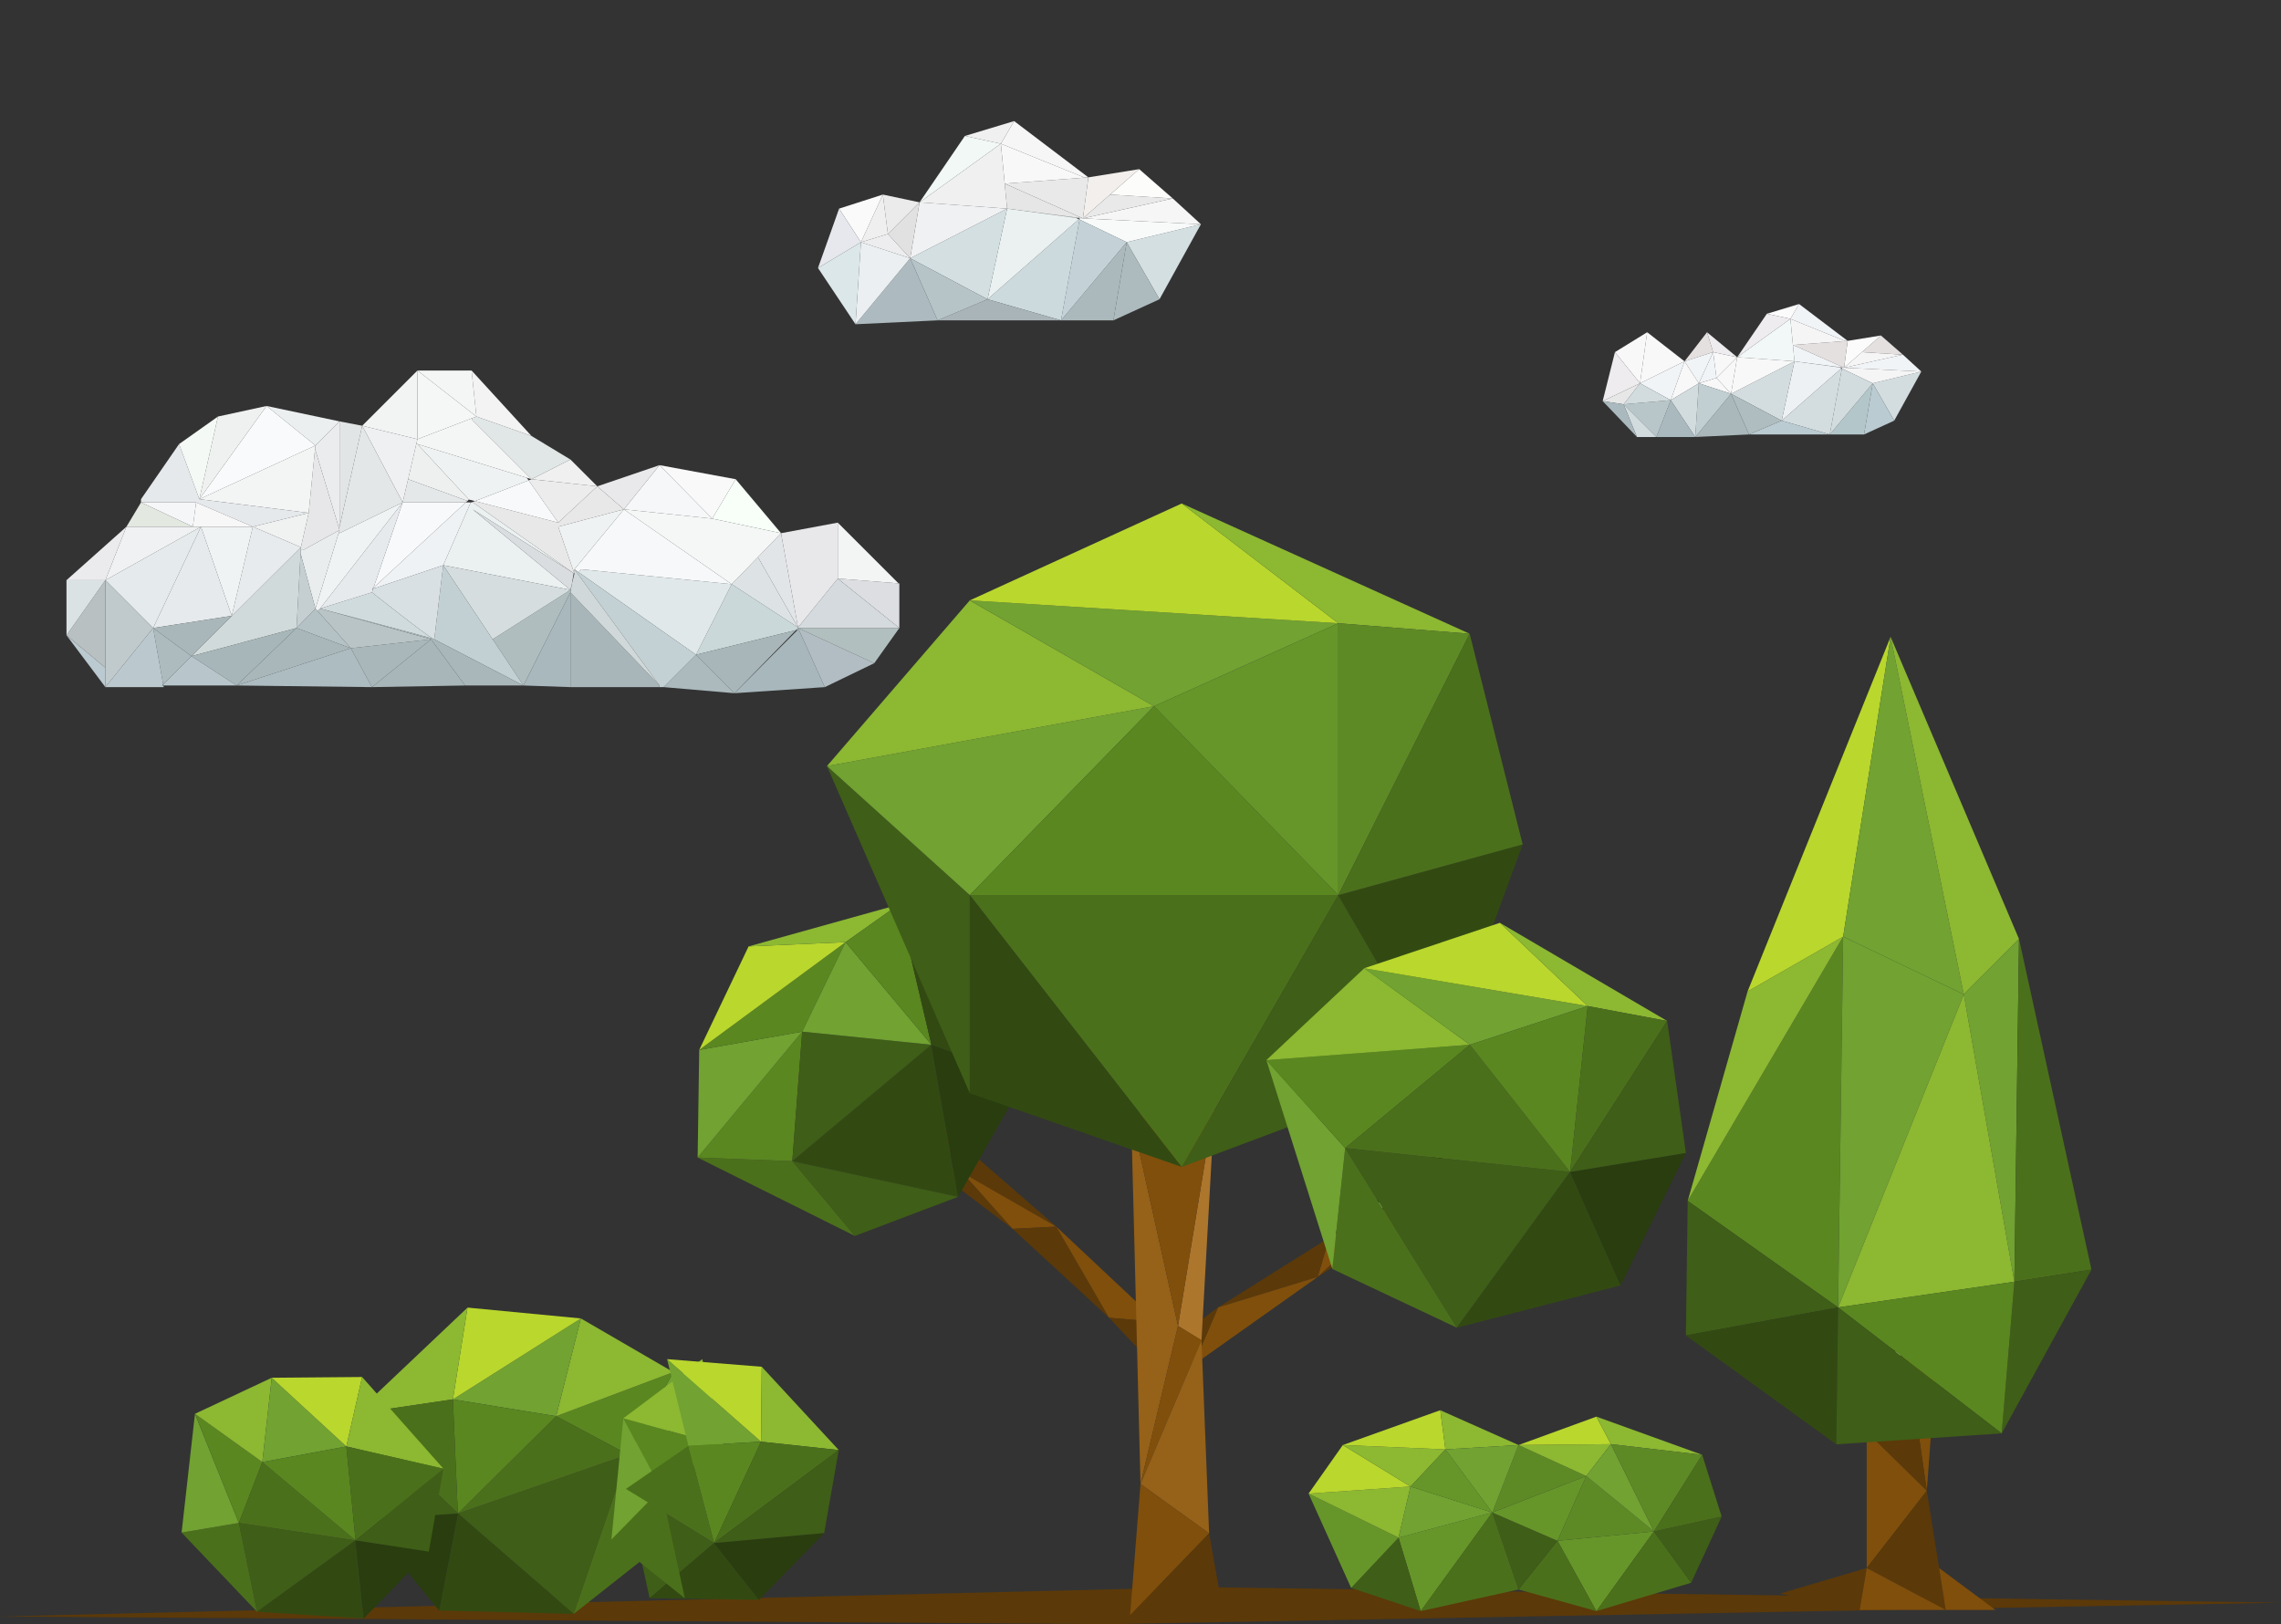 <?xml version="1.0" encoding="utf-8"?>
<!-- Generator: Adobe Illustrator 15.0.0, SVG Export Plug-In . SVG Version: 6.00 Build 0)  -->
<!DOCTYPE svg PUBLIC "-//W3C//DTD SVG 1.1//EN" "http://www.w3.org/Graphics/SVG/1.1/DTD/svg11.dtd">
<svg version="1.1" id="Layer_1" xmlns="http://www.w3.org/2000/svg" xmlns:xlink="http://www.w3.org/1999/xlink" x="0px" y="0px"
	 width="722.707px" height="514.616px" viewBox="0 0 722.707 514.616" enable-background="new 0 0 722.707 514.616"
	 xml:space="preserve">
<rect x="0" y="0" width="722.707" height="514.616" fill="#333333" stroke="none"/>
<g>
	<defs>
		<rect id="SVGID_1_" x="21.065" y="117.4" width="263.877" height="102.245"/>
	</defs>
	<clipPath id="SVGID_2_">
		<use xlink:href="#SVGID_1_"  overflow="visible"/>
	</clipPath>
	<g clip-path="url(#SVGID_2_)">
		<defs>
			<rect id="SVGID_3_" x="21.065" y="117.4" width="263.877" height="102.245"/>
		</defs>
		<clipPath id="SVGID_4_">
			<use xlink:href="#SVGID_3_"  overflow="visible"/>
		</clipPath>
		<polygon clip-path="url(#SVGID_4_)" fill="#DDDEE2" points="284.675,184.837 284.942,184.858 284.942,198.986 265.433,183.317 		
			"/>
		<polygon clip-path="url(#SVGID_4_)" fill="#B1C0BF" points="284.942,198.986 276.994,210.137 252.845,198.986 		"/>
		<polygon clip-path="url(#SVGID_4_)" fill="#D4DADD" points="284.942,198.986 252.845,198.986 252.845,198.802 265.433,183.318 		
			"/>
		<polygon clip-path="url(#SVGID_4_)" fill="#F3F5F4" points="284.675,184.837 265.433,183.317 265.433,165.597 		"/>
		<polygon clip-path="url(#SVGID_4_)" fill="#B2BDC3" points="276.994,210.137 261.326,217.715 252.845,198.986 		"/>
		<polygon clip-path="url(#SVGID_4_)" fill="#E8E8EA" points="265.433,165.596 265.433,183.318 252.845,198.801 247.465,168.943 		
			"/>
		<polygon clip-path="url(#SVGID_4_)" fill="#A8B7BC" points="252.845,198.986 261.326,217.715 232.701,219.645 252.845,199.479 
			252.208,199.643 		"/>
		<polygon clip-path="url(#SVGID_4_)" fill="#CAD8DA" points="252.845,198.801 252.845,198.985 252.208,199.643 220.522,207.446 
			231.817,185.104 		"/>
		<polygon clip-path="url(#SVGID_4_)" fill="#E2E5E8" points="247.465,168.943 252.845,198.801 240.134,176.521 		"/>
		<polygon clip-path="url(#SVGID_4_)" fill="#DDE3E5" points="240.134,176.521 252.845,198.801 231.817,185.104 		"/>
		<polygon clip-path="url(#SVGID_4_)" fill="#A8B6B9" points="252.209,199.643 232.7,219.645 220.522,207.446 		"/>
		<polygon clip-path="url(#SVGID_4_)" fill="#F7FFF8" points="233.09,151.837 247.465,168.943 225.657,164.323 		"/>
		<polygon clip-path="url(#SVGID_4_)" fill="#F5F7F6" points="247.465,168.943 240.134,176.521 231.817,185.104 197.667,161.386 
			225.657,164.323 		"/>
		<polygon clip-path="url(#SVGID_4_)" fill="#F9F9F9" points="233.09,151.837 225.657,164.323 208.961,147.381 		"/>
		<polygon clip-path="url(#SVGID_4_)" fill="#ACBABD" points="220.522,207.446 232.699,219.645 210.255,217.715 		"/>
		<polygon clip-path="url(#SVGID_4_)" fill="#E0E8EA" points="231.817,185.104 220.522,207.446 183.375,181.347 184.053,180.381 		
			"/>
		<polygon clip-path="url(#SVGID_4_)" fill="#F7F8FA" points="231.817,185.104 184.053,180.381 183.375,181.347 181.999,180.381 
			197.667,161.386 		"/>
		<polygon clip-path="url(#SVGID_4_)" fill="#F6F7F9" points="208.961,147.381 225.657,164.323 197.667,161.386 		"/>
		<polygon clip-path="url(#SVGID_4_)" fill="#C3D1D5" points="220.522,207.446 210.255,217.715 208.96,217.715 208.96,217.201 
			182,180.381 183.375,181.347 		"/>
		<polygon clip-path="url(#SVGID_4_)" fill="#A8B6B9" points="208.961,217.201 208.961,217.715 180.726,217.715 180.726,187.692 		
			"/>
		<polygon clip-path="url(#SVGID_4_)" fill="#E9E9EB" points="208.961,147.381 197.667,161.386 189.248,154.096 		"/>
		<polygon clip-path="url(#SVGID_4_)" fill="#D0D8DA" points="182,180.381 208.962,217.2 180.726,187.691 181.177,185.063 
			182,181.778 181.835,181.305 		"/>
		<polygon clip-path="url(#SVGID_4_)" fill="#EFF2F3" points="197.667,161.386 182,180.381 181.835,181.305 176.865,166.89 		"/>
		<polygon clip-path="url(#SVGID_4_)" fill="#E8E8E8" points="197.667,161.386 176.865,166.89 181.835,181.305 181.773,181.634 
			149.698,159.086 150.478,158.778 176.865,165.596 189.248,154.097 		"/>
		<polygon clip-path="url(#SVGID_4_)" fill="#ECECEC" points="189.248,154.096 176.865,165.596 167.48,152.207 168.404,151.838 		
			"/>
		<polygon clip-path="url(#SVGID_4_)" fill="#F0F0F0" points="189.248,154.096 168.404,151.838 180.726,145.595 		"/>
		<polygon clip-path="url(#SVGID_4_)" fill="#EBF0F0" points="149.697,159.086 181.773,181.634 149.738,161.387 180.726,186.911 
			140.435,179.087 149.143,159.189 149.409,159.189 		"/>
		<polygon clip-path="url(#SVGID_4_)" fill="#D9DDE0" points="181.773,181.634 181.177,185.063 180.726,186.911 149.738,161.386 		
			"/>
		<polygon clip-path="url(#SVGID_4_)" fill="#AFBDBF" points="180.726,186.911 181.177,185.063 180.726,187.691 165.838,217.201 
			156.083,202.56 		"/>
		<polygon clip-path="url(#SVGID_4_)" fill="#A9B8BD" points="180.726,187.691 180.726,217.715 165.838,217.201 		"/>
		<polygon clip-path="url(#SVGID_4_)" fill="#E1E7E6" points="168.404,151.837 149.738,133.192 149.492,132.535 150.95,131.98 
			168.404,138.141 180.726,145.595 		"/>
		<polygon clip-path="url(#SVGID_4_)" fill="#D5DDDF" points="180.726,186.911 156.083,202.56 140.436,179.088 		"/>
		<polygon clip-path="url(#SVGID_4_)" fill="#F8F9FB" points="167.481,152.207 176.865,165.596 150.478,158.778 		"/>
		<polygon clip-path="url(#SVGID_4_)" fill="#F3F3F3" points="149.409,117.4 168.404,138.141 150.949,131.98 		"/>
		<polygon clip-path="url(#SVGID_4_)" fill="#F4F6F5" points="168.404,151.837 166.905,151.386 132.263,140.707 131.913,140.625 
			132.263,139.168 149.492,132.535 149.738,133.192 		"/>
		<polygon clip-path="url(#SVGID_4_)" fill="#EFF2F3" points="166.905,151.386 167.48,152.207 150.478,158.778 148.588,158.285 
			148.567,158.285 132.263,140.707 		"/>
		<polygon clip-path="url(#SVGID_4_)" fill="#C2D0D4" points="156.083,202.56 165.838,217.201 137.603,202.56 137.603,202.539 
			140.436,179.087 		"/>
		<path clip-path="url(#SVGID_4_)" fill="#A9B7BA" d="M165.838,217.201h-18.482l-10.781-14.642l-34.541-9.568
			c4.518,1.189,31.973,8.378,35.26,9.444c0.143,0.083,0.247,0.124,0.307,0.124L165.838,217.201z"/>
		<polygon clip-path="url(#SVGID_4_)" fill="#F4F6F5" points="149.409,117.4 150.949,131.98 132.262,117.4 		"/>
		<polygon clip-path="url(#SVGID_4_)" fill="#F5F7F6" points="150.949,131.98 149.493,132.534 132.262,139.168 132.262,117.399 		
			"/>
		<polygon clip-path="url(#SVGID_4_)" fill="#EFF2F5" points="149.143,159.189 140.435,179.087 118.238,186.542 118.361,186.192 
			147.583,159.189 		"/>
		<polygon clip-path="url(#SVGID_4_)" fill="#EEF0EF" points="132.263,140.707 148.567,158.285 148.116,158.717 129.306,151.837 
			131.913,140.625 		"/>
		<polygon clip-path="url(#SVGID_4_)" fill="#E5E8E9" points="148.116,158.717 147.583,159.189 127.581,159.189 129.305,151.838 		
			"/>
		<polygon clip-path="url(#SVGID_4_)" fill="#F8F9FB" points="147.583,159.189 118.361,186.192 127.581,159.189 		"/>
		<polygon clip-path="url(#SVGID_4_)" fill="#A8B6B9" points="136.575,202.56 147.356,217.201 117.848,217.715 		"/>
		<path clip-path="url(#SVGID_4_)" fill="#D8E0E4" d="M140.435,179.087l-2.833,23.452c-0.04-0.021-0.143-0.063-0.307-0.104
			c-2.629-1.376-19.448-14.743-19.448-14.743l0.39-1.15L140.435,179.087z"/>
		<polygon clip-path="url(#SVGID_4_)" fill="#A9B7BA" points="136.575,202.56 117.848,217.715 111.152,205.394 		"/>
		<path clip-path="url(#SVGID_4_)" fill="#B9C4C7" d="M136.575,202.56l-25.423,2.834l-10.575-11.85l0.822-0.719
			c0,0,0.226,0.063,0.636,0.166L136.575,202.56z"/>
		<polygon clip-path="url(#SVGID_4_)" fill="#F1F4F3" points="132.263,117.4 132.263,139.167 114.767,134.896 		"/>
		<polygon clip-path="url(#SVGID_4_)" fill="#EFF0F2" points="132.263,139.167 131.913,140.625 129.306,151.837 127.581,159.189 
			114.767,134.896 		"/>
		<path clip-path="url(#SVGID_4_)" fill="#D0DBDE" d="M117.848,187.691c0,0,16.817,13.368,19.447,14.744
			c-3.286-1.066-30.742-8.256-35.26-9.445c-0.41-0.104-0.636-0.164-0.636-0.164L117.848,187.691z"/>
		<polygon clip-path="url(#SVGID_4_)" fill="#E3E7E7" points="114.766,134.896 127.581,159.189 107.579,168.943 107.313,168.861 
			107.579,167.958 107.292,166.972 107.579,166.89 		"/>
		<polygon clip-path="url(#SVGID_4_)" fill="#E7EAED" points="127.581,159.189 118.361,186.192 117.848,186.665 118.238,186.542 
			117.848,187.691 101.398,192.826 		"/>
		<polygon clip-path="url(#SVGID_4_)" fill="#F0F3F4" points="127.581,159.189 101.398,192.826 100.577,193.544 99.94,192.826 
			107.313,168.862 107.579,168.943 		"/>
		<polygon clip-path="url(#SVGID_4_)" fill="#ADBCC1" points="111.152,205.394 117.848,217.715 74.969,217.201 		"/>
		<polygon clip-path="url(#SVGID_4_)" fill="#E2E5E6" points="114.766,134.896 107.579,166.89 107.579,133.52 		"/>
		<polygon clip-path="url(#SVGID_4_)" fill="#B4C2C6" points="100.577,193.544 111.153,205.394 93.965,198.986 99.94,192.826 		"/>
		<polygon clip-path="url(#SVGID_4_)" fill="#A9B7BA" points="111.152,205.394 74.969,217.201 93.964,198.986 		"/>
		<polygon clip-path="url(#SVGID_4_)" fill="#EAECED" points="107.579,133.52 107.579,166.89 107.292,166.972 99.817,142.289 
			99.94,141.159 		"/>
		<polygon clip-path="url(#SVGID_4_)" fill="#ECEFF0" points="107.579,133.52 99.94,141.159 84.457,128.633 		"/>
		<polygon clip-path="url(#SVGID_4_)" fill="#E7E7E9" points="107.292,166.972 107.579,167.958 96.019,174.304 95.3,174.262 
			95.341,173.399 97.804,162.516 99.816,142.289 		"/>
		<polygon clip-path="url(#SVGID_4_)" fill="#E9EDED" points="107.579,167.958 107.313,168.861 99.94,192.826 95.237,175.371 
			95.3,174.262 96.018,174.303 		"/>
		<polygon clip-path="url(#SVGID_4_)" fill="#F3F5F4" points="99.817,142.289 97.804,162.516 63.162,158.163 99.94,141.159 		"/>
		<polygon clip-path="url(#SVGID_4_)" fill="#C5CFD2" points="95.238,175.371 99.94,192.825 93.964,198.986 		"/>
		<polygon clip-path="url(#SVGID_4_)" fill="#F9FAFC" points="99.94,141.159 63.162,158.163 84.457,128.633 		"/>
		<polygon clip-path="url(#SVGID_4_)" fill="#F0F2F1" points="97.804,162.516 95.341,173.399 80.104,166.89 		"/>
		<polygon clip-path="url(#SVGID_4_)" fill="#E6E9EC" points="97.804,162.516 80.104,166.89 62.136,159.189 44.681,159.189 
			44.681,158.163 56.735,140.707 63.162,158.163 		"/>
		<polygon clip-path="url(#SVGID_4_)" fill="#D1DADA" points="95.341,173.399 95.3,174.262 95.238,175.371 93.964,198.986 
			60.657,207.898 		"/>
		<polygon clip-path="url(#SVGID_4_)" fill="#E8EBEE" points="95.341,173.399 60.657,207.898 73.43,195.125 80.104,166.89 		"/>
		<polygon clip-path="url(#SVGID_4_)" fill="#A7B6B9" points="93.964,198.986 74.969,217.2 60.657,207.898 		"/>
		<polygon clip-path="url(#SVGID_4_)" fill="#EFF1F0" points="84.457,128.633 63.162,158.163 69.056,131.98 		"/>
		<polygon clip-path="url(#SVGID_4_)" fill="#F0F3F4" points="80.104,166.89 73.43,195.125 63.676,166.89 		"/>
		<polygon clip-path="url(#SVGID_4_)" fill="#F7F7F7" points="80.104,166.89 63.676,166.89 61.108,166.89 62.136,159.189 		"/>
		<polygon clip-path="url(#SVGID_4_)" fill="#B8C6CC" points="74.969,217.201 51.785,217.201 51.704,216.851 60.657,207.898 		"/>
		<polygon clip-path="url(#SVGID_4_)" fill="#E7EAED" points="63.675,166.89 73.43,195.125 48.521,198.987 		"/>
		<polygon clip-path="url(#SVGID_4_)" fill="#A9B7BA" points="73.43,195.125 60.657,207.898 48.521,198.987 		"/>
		<polygon clip-path="url(#SVGID_4_)" fill="#F5F9F5" points="69.056,131.98 63.162,158.163 56.735,140.707 		"/>
		<polygon clip-path="url(#SVGID_4_)" fill="#E5EAEC" points="63.675,166.89 48.521,198.987 33.386,183.831 		"/>
		<polygon clip-path="url(#SVGID_4_)" fill="#F0F1F3" points="63.675,166.89 33.386,183.831 40.061,166.89 61.108,166.89 		"/>
		<polygon clip-path="url(#SVGID_4_)" fill="#F5F6F8" points="62.135,159.189 61.108,166.89 44.68,159.189 		"/>
		<polygon clip-path="url(#SVGID_4_)" fill="#E3E8E1" points="61.108,166.89 40.061,166.89 44.681,159.189 		"/>
		<polygon clip-path="url(#SVGID_4_)" fill="#ADBBBE" points="60.657,207.898 51.704,216.852 48.52,198.986 		"/>
		<polygon clip-path="url(#SVGID_4_)" fill="#BBC9CF" points="51.785,217.201 51.867,217.715 33.386,217.715 48.521,198.987 
			51.703,216.851 51.355,217.201 		"/>
		<polygon clip-path="url(#SVGID_4_)" fill="#C0CACD" points="33.387,183.831 48.52,198.985 33.387,217.715 33.387,211.554 		"/>
		<polygon clip-path="url(#SVGID_4_)" fill="#EBEBED" points="40.061,166.89 33.386,183.831 21.065,183.831 		"/>
		<polygon clip-path="url(#SVGID_4_)" fill="#BBC9D0" points="33.387,211.554 33.387,217.715 21.065,201.286 		"/>
		<polygon clip-path="url(#SVGID_4_)" fill="#B8C0C2" points="33.387,183.831 33.387,211.554 21.065,201.286 		"/>
		<polygon clip-path="url(#SVGID_4_)" fill="#DBE2E4" points="33.387,183.831 21.065,201.286 21.065,183.831 		"/>
	</g>
</g>
<g>
	<polygon fill="#5C3908" points="0,512.193 380.658,502.885 722.707,507.797 351.525,514.616 	"/>
	<polygon fill="#5C3908" points="282.878,360.66 320.831,389.365 304.986,371.613 	"/>
	<polygon fill="#5C3908" points="304.986,371.614 292.554,352.021 334.676,388.666 	"/>
	<polygon fill="#804F0B" points="320.83,389.365 334.676,388.666 304.986,371.614 	"/>
	<polygon fill="#5C3908" points="320.83,389.365 351.386,417.527 334.676,388.666 	"/>
	<polygon fill="#804F0B" points="334.676,388.666 366.848,418.874 351.386,417.527 	"/>
	<polygon fill="#5C3908" points="362.604,429.427 366.848,418.874 351.386,417.527 	"/>
	<polygon fill="#324A12" points="303.575,379.21 251.029,367.911 295.107,331.029 	"/>
	<polygon fill="#293D0F" points="303.575,379.21 324.749,341.822 295.107,331.029 	"/>
	<polygon fill="#3F5E17" points="303.575,379.21 270.854,391.602 251.029,367.911 	"/>
	<polygon fill="#4B701B" points="270.854,391.602 221.04,366.775 251.029,367.911 	"/>
	<polygon fill="#5A8720" points="221.039,366.775 254.166,326.878 251.03,367.911 	"/>
	<polygon fill="#71A232" points="221.039,366.775 221.537,332.664 254.166,326.878 	"/>
	<polygon fill="#3F5E17" points="254.166,326.878 295.108,331.03 251.03,367.911 	"/>
	<polygon fill="#5A8720" points="254.166,326.878 267.906,298.52 221.537,332.664 	"/>
	<polygon fill="#B9D72D" points="221.537,332.664 237.186,299.869 267.906,298.52 	"/>
	<polygon fill="#71A232" points="295.108,331.029 267.906,298.52 254.166,326.878 	"/>
	<polygon fill="#8CB832" points="267.906,298.52 284.654,286.636 237.187,299.869 	"/>
	<polygon fill="#5A8720" points="284.654,286.636 295.108,331.029 267.906,298.52 	"/>
	<polygon fill="#324A12" points="324.749,341.822 312.076,306.524 295.107,331.029 	"/>
	<polygon fill="#324A12" points="312.076,306.524 284.654,286.636 295.107,331.028 	"/>
	<polygon fill="#FFFFFF" points="459.146,363.613 421.148,392.166 442.278,381.29 	"/>
	<polygon fill="none" stroke="#000000" stroke-width="1.166" stroke-miterlimit="10" points="459.146,363.613 421.148,392.166 
		442.278,381.29 	"/>
	<polygon fill="#5C3908" points="442.278,381.29 464.031,373.778 417.489,404.603 	"/>
	<polygon fill="#804F0B" points="421.148,392.166 417.489,404.603 442.278,381.29 	"/>
	<polygon fill="#5C3908" points="421.148,392.166 385.941,414.246 417.489,404.603 	"/>
	<polygon fill="#804F0B" points="417.489,404.603 378.127,432.486 385.941,414.246 	"/>
	<polygon fill="#5C3908" points="375.732,421.813 378.128,432.486 385.941,414.246 	"/>
	<polygon fill="#AD762D" points="384.871,349.323 380.68,424.659 373.24,420.112 	"/>
	<polygon fill="#966118" points="373.241,420.114 358.379,353.212 361.354,470.215 	"/>
	<polygon fill="#804F0B" points="380.68,424.659 361.354,470.215 373.241,420.114 	"/>
	<polygon fill="#966118" points="380.68,424.659 383.094,485.859 361.354,470.215 	"/>
	<polygon fill="#804F0B" points="361.354,470.215 358.059,511.81 383.094,485.859 	"/>
	<polygon fill="#5C3908" points="387.294,509.567 358.059,511.81 383.094,485.859 	"/>
	<polygon fill="#804F0B" points="373.241,420.114 384.871,349.323 358.379,353.212 	"/>
	<polygon fill="#4B701B" points="374.412,369.743 307.262,283.615 424.045,283.615 	"/>
	<polygon fill="#3F5E17" points="374.412,369.743 456.161,339.086 424.045,283.615 	"/>
	<polygon fill="#324A12" points="374.412,369.743 307.262,346.385 307.262,283.615 	"/>
	<polygon fill="#3F5E17" points="307.262,346.385 262.007,242.738 307.262,283.615 	"/>
	<polygon fill="#71A232" points="262.007,242.738 365.654,223.763 307.262,283.615 	"/>
	<polygon fill="#8CB832" points="262.007,242.738 307.262,190.232 365.654,223.763 	"/>
	<polygon fill="#5A8720" points="365.654,223.763 424.045,283.615 307.262,283.615 	"/>
	<polygon fill="#71A232" points="365.654,223.763 424.045,197.485 307.262,190.232 	"/>
	<polygon fill="#B9D72D" points="307.262,190.232 374.411,159.531 424.045,197.485 	"/>
	<polygon fill="#669629" points="424.045,283.615 424.045,197.485 365.654,223.763 	"/>
	<polygon fill="#8CB832" points="424.045,197.485 465.642,200.803 374.412,159.531 	"/>
	<polygon fill="#5E8A26" points="465.642,200.803 424.045,283.615 424.045,197.485 	"/>
	<polygon fill="#324A12" points="456.161,339.086 482.438,267.556 424.045,283.615 	"/>
	<polygon fill="#4B701B" points="482.438,267.556 465.642,200.803 424.045,283.615 	"/>
	<polygon fill="#3F5E17" points="461.607,420.685 426.204,363.776 497.475,371.341 	"/>
	<polygon fill="#324A12" points="461.607,420.685 513.483,407.272 497.475,371.341 	"/>
	<polygon fill="#4B701B" points="461.607,420.685 422.14,402.082 426.204,363.776 	"/>
	<polygon fill="#71A232" points="422.14,402.082 401.232,335.899 426.204,363.776 	"/>
	<polygon fill="#5A8720" points="401.232,335.899 465.716,331.031 426.204,363.776 	"/>
	<polygon fill="#8CB832" points="401.232,335.899 432.251,306.787 465.716,331.031 	"/>
	<polygon fill="#4B701B" points="465.716,331.031 497.475,371.341 426.204,363.776 	"/>
	<polygon fill="#71A232" points="465.716,331.031 503.052,318.776 432.251,306.787 	"/>
	<polygon fill="#B9D72D" points="432.251,306.787 475.22,292.399 503.052,318.776 	"/>
	<polygon fill="#5A8720" points="497.475,371.341 503.052,318.776 465.716,331.031 	"/>
	<polygon fill="#8CB832" points="503.052,318.776 528.222,323.494 475.22,292.399 	"/>
	<polygon fill="#4B701B" points="528.222,323.494 497.475,371.341 503.052,318.776 	"/>
	<polygon fill="#293D0F" points="513.483,407.272 534.152,365.32 497.475,371.341 	"/>
	<polygon fill="#3F5E17" points="534.152,365.32 528.222,323.494 497.475,371.341 	"/>
	<g>
		<polygon fill="#FFFFFF" points="588.542,430.571 591.442,453.692 603.969,426.832 		"/>
		<polygon fill="none" stroke="#000000" stroke-width="1.166" stroke-miterlimit="10" points="588.542,430.571 591.442,453.692 
			603.969,426.832 		"/>
		<polygon fill="#804F0B" points="603.969,426.832 613.383,432.995 610.481,472.365 		"/>
		<polygon fill="#5C3908" points="591.442,453.692 610.481,472.365 603.969,426.832 		"/>
		<polygon fill="#804F0B" points="591.442,453.692 591.442,496.831 610.481,472.365 		"/>
		<polygon fill="#5C3908" points="610.481,472.365 616.495,510.122 591.442,496.831 		"/>
		<polygon fill="#5C3908" points="591.442,496.831 563.983,504.938 589.233,510.122 		"/>
		<polygon fill="#804F0B" points="589.233,510.122 616.495,510.122 591.442,496.831 		"/>
		<polygon fill="#804F0B" points="616.495,510.122 632.244,510.122 614.377,496.831 		"/>
		<polygon fill="#5A8720" points="534.729,380.511 583.977,296.771 582.381,414.258 		"/>
		<polygon fill="#3F5E17" points="534.729,380.511 534.152,423.133 582.381,414.258 		"/>
		<polygon fill="#8CB832" points="534.729,380.511 553.695,314.139 583.977,296.771 		"/>
		<polygon fill="#B9D72D" points="553.695,314.137 599.012,201.777 583.977,296.771 		"/>
		<polygon fill="#71A232" points="599.012,201.777 622.204,315.068 583.977,296.771 		"/>
		<polygon fill="#8CB832" points="599.012,201.777 639.702,297.527 622.204,315.068 		"/>
		<polygon fill="#71A232" points="622.204,315.068 582.381,414.258 583.977,296.771 		"/>
		<polygon fill="#71A232" points="622.204,315.068 638.228,406.112 639.702,297.527 		"/>
		<polygon fill="#4B701B" points="639.702,297.527 662.656,402.276 638.228,406.112 		"/>
		<polygon fill="#8CB832" points="582.381,414.258 638.228,406.112 622.204,315.068 		"/>
		<polygon fill="#3F5E17" points="638.228,406.112 634.22,454.176 662.656,402.276 		"/>
		<polygon fill="#5A8720" points="634.221,454.176 582.381,414.258 638.228,406.112 		"/>
		<polygon fill="#324A12" points="534.152,423.133 581.794,457.64 582.381,414.258 		"/>
		<polygon fill="#3F5E17" points="581.794,457.64 634.221,454.173 582.381,414.258 		"/>
	</g>
	<polygon fill="#3F5E17" points="181.749,511.379 198.981,460.869 145.056,479.549 	"/>
	<polygon fill="#324A12" points="181.749,511.379 139.097,510.298 145.056,479.549 	"/>
	<polygon fill="#4B701B" points="181.749,511.379 209.02,489.854 198.981,460.869 	"/>
	<polygon fill="#71A232" points="209.021,489.854 213.342,434.755 198.981,460.869 	"/>
	<polygon fill="#5A8720" points="213.341,434.755 176.209,448.725 198.981,460.869 	"/>
	<polygon fill="#8CB832" points="213.341,434.755 184.047,417.75 176.209,448.725 	"/>
	<polygon fill="#4B701B" points="176.209,448.725 145.056,479.549 198.981,460.869 	"/>
	<polygon fill="#71A232" points="176.209,448.725 143.493,443.391 184.047,417.75 	"/>
	<polygon fill="#B9D72D" points="184.047,417.75 148.131,414.313 143.492,443.391 	"/>
	<polygon fill="#5A8720" points="145.056,479.549 143.494,443.391 176.21,448.725 	"/>
	<polygon fill="#8CB832" points="143.493,443.391 112.604,447.96 148.13,414.313 	"/>
	<polygon fill="#4B701B" points="112.604,447.96 145.056,479.549 143.493,443.391 	"/>
	<polygon fill="#293D0F" points="139.097,510.298 115.523,481.472 145.057,479.549 	"/>
	<polygon fill="#3F5E17" points="115.523,481.471 112.605,447.96 145.056,479.549 	"/>
	<polygon fill="#3F5E17" points="81.463,510.716 75.676,482.547 112.661,488.084 	"/>
	<polygon fill="#324A12" points="81.463,510.716 115.253,512.802 112.661,488.084 	"/>
	<polygon fill="#4B701B" points="81.463,510.716 57.536,485.598 75.676,482.547 	"/>
	<polygon fill="#71A232" points="57.536,485.598 61.769,447.971 75.676,482.549 	"/>
	<polygon fill="#5A8720" points="61.77,447.971 83.114,463.269 75.676,482.55 	"/>
	<polygon fill="#8CB832" points="61.77,447.971 86.098,436.547 83.114,463.269 	"/>
	<polygon fill="#4B701B" points="83.113,463.269 112.662,488.084 75.676,482.549 	"/>
	<polygon fill="#71A232" points="83.113,463.269 109.733,458.31 86.099,436.546 	"/>
	<polygon fill="#B9D72D" points="86.098,436.546 114.727,436.304 109.734,458.309 	"/>
	<polygon fill="#5A8720" points="112.661,488.084 109.734,458.31 83.113,463.269 	"/>
	<polygon fill="#8CB832" points="109.734,458.31 140.491,465.35 114.727,436.304 	"/>
	<polygon fill="#4B701B" points="140.491,465.35 112.661,488.084 109.734,458.309 	"/>
	<polygon fill="#293D0F" points="115.253,512.801 135.874,491.638 112.661,488.084 	"/>
	<polygon fill="#3F5E17" points="135.874,491.638 140.49,465.35 112.661,488.084 	"/>
	<polygon fill="#3F5E17" points="205.836,506.419 198.322,471.765 226.257,488.913 	"/>
	<polygon fill="#324A12" points="205.836,506.419 240.512,506.904 226.257,488.913 	"/>
	<polygon fill="#4B701B" points="216.978,506.419 193.725,487.779 209.463,471.765 	"/>
	<polygon fill="#71A232" points="193.724,487.778 197.501,449.387 209.462,471.765 	"/>
	<polygon fill="#5A8720" points="197.501,449.387 229.265,458.116 209.462,471.763 	"/>
	<polygon fill="#8CB832" points="197.501,449.387 222.499,430.648 229.265,458.116 	"/>
	<polygon fill="#4B701B" points="218.124,458.116 226.258,488.913 198.321,471.763 	"/>
	<polygon fill="#71A232" points="218.124,458.116 241.127,456.8 211.357,430.649 	"/>
	<polygon fill="#B9D72D" points="211.357,430.648 241.348,433.063 241.127,456.801 	"/>
	<polygon fill="#5A8720" points="226.257,488.913 241.126,456.8 218.123,458.116 	"/>
	<polygon fill="#8CB832" points="241.127,456.8 265.75,459.451 241.348,433.063 	"/>
	<polygon fill="#4B701B" points="265.75,459.453 226.257,488.913 241.126,456.801 	"/>
	<polygon fill="#293D0F" points="240.512,506.903 261.133,485.74 226.257,488.913 	"/>
	<polygon fill="#3F5E17" points="261.133,485.74 265.749,459.453 226.258,488.913 	"/>
	<g>
		<polygon fill="#669629" points="505.799,510.479 493.463,488.2 524.033,485.234 		"/>
		<polyline fill="#4B701B" points="535.832,501.493 524.033,485.234 505.799,510.479 		"/>
		<polygon fill="#4B701B" points="505.799,510.479 481.128,503.634 493.463,488.2 		"/>
		<polygon fill="#3F5E17" points="481.128,503.634 472.816,479.244 493.463,488.2 		"/>
		<polygon fill="#669629" points="472.816,479.244 502.581,467.691 493.463,488.2 		"/>
		<polygon fill="#5E8A26" points="472.816,479.244 481.128,457.863 502.581,467.691 		"/>
		<polygon fill="#5E8A26" points="502.581,467.691 524.033,485.234 493.463,488.2 		"/>
		<polygon fill="#8CB832" points="502.581,467.691 510.403,457.579 481.128,457.861 		"/>
		<polygon fill="#B9D72D" points="481.128,457.863 505.799,448.864 510.403,457.579 		"/>
		<polygon fill="#71A232" points="524.033,485.234 510.403,457.579 502.581,467.691 		"/>
		<polygon fill="#8CB832" points="510.403,457.579 539.315,460.962 505.799,448.864 		"/>
		<polygon fill="#5E8A26" points="539.315,460.962 524.033,485.234 510.403,457.579 		"/>
		<polygon fill="#3F5E17" points="535.832,501.493 545.484,480.527 524.033,485.234 		"/>
		<polygon fill="#4B701B" points="545.484,480.527 539.315,460.962 524.033,485.234 		"/>
		<polygon fill="#669629" points="450.121,510.479 443.102,487.207 472.816,479.244 		"/>
		<polygon fill="#4B701B" points="450.121,510.479 481.128,503.634 472.816,479.244 		"/>
		<polygon fill="#3F5E17" points="450.121,510.479 428.093,503.145 443.102,487.207 		"/>
		<polygon fill="#669629" points="428.093,503.145 414.609,473.254 443.102,487.207 		"/>
		<polygon fill="#8CB832" points="414.609,473.254 446.904,471.012 443.102,487.207 		"/>
		<polygon fill="#B9D72D" points="414.609,473.254 425.451,457.863 446.904,471.012 		"/>
		<polygon fill="#71A232" points="446.904,471.012 472.816,479.244 443.102,487.207 		"/>
		<polygon fill="#8CB832" points="446.904,471.012 457.958,459.243 425.451,457.863 		"/>
		<polygon fill="#B9D72D" points="425.451,457.863 456.328,446.829 457.958,459.243 		"/>
		<polygon fill="#669629" points="472.816,479.244 457.958,459.243 446.904,471.012 		"/>
		<polygon fill="#8CB832" points="457.958,459.243 481.128,457.863 456.328,446.829 		"/>
		<polygon fill="#71A232" points="481.128,457.863 472.816,479.244 457.958,459.243 		"/>
	</g>
</g>
<g>
	<defs>
		<rect id="SVGID_5_" x="259.171" y="38.367" width="121.319" height="64.374"/>
	</defs>
	<clipPath id="SVGID_6_">
		<use xlink:href="#SVGID_5_"  overflow="visible"/>
	</clipPath>
	<g clip-path="url(#SVGID_6_)">
		<defs>
			<rect id="SVGID_7_" x="259.171" y="38.367" width="121.319" height="64.374"/>
		</defs>
		<clipPath id="SVGID_8_">
			<use xlink:href="#SVGID_7_"  overflow="visible"/>
		</clipPath>
		<polygon clip-path="url(#SVGID_8_)" fill="#D4DFE2" points="380.49,71.051 367.373,94.822 356.971,76.741 		"/>
		<polygon clip-path="url(#SVGID_8_)" fill="#F7FAF9" points="380.49,71.051 356.971,76.741 342.041,69.58 342.115,69.194 
			340.883,69.03 319.088,66.104 343.111,69.194 		"/>
		<polygon clip-path="url(#SVGID_8_)" fill="#F6F6F6" points="380.49,71.051 343.111,69.194 371.576,62.88 		"/>
		<polygon clip-path="url(#SVGID_8_)" fill="#E8E9E8" points="371.576,62.88 343.111,69.194 351.729,61.647 351.742,61.647 		"/>
		<polygon clip-path="url(#SVGID_8_)" fill="#FCFCFA" points="371.576,62.88 351.742,61.647 360.939,53.594 		"/>
		<polygon clip-path="url(#SVGID_8_)" fill="#ADBBBE" points="356.973,76.741 367.373,94.822 352.768,101.507 		"/>
		<polygon clip-path="url(#SVGID_8_)" fill="#F2EFEC" points="360.939,53.595 351.742,61.646 351.729,61.646 343.111,69.195 
			344.834,56.195 		"/>
		<polygon clip-path="url(#SVGID_8_)" fill="#ABB9BC" points="356.973,76.741 352.768,101.507 336.173,101.507 		"/>
		<polygon clip-path="url(#SVGID_8_)" fill="#C4D2D8" points="356.973,76.741 336.173,101.507 342.041,69.58 		"/>
		<polygon clip-path="url(#SVGID_8_)" fill="#E9E9E9" points="344.834,56.195 343.111,69.195 318.331,58.171 343.66,56.284 		"/>
		<polygon clip-path="url(#SVGID_8_)" fill="#F6F6F6" points="344.834,56.195 343.66,56.284 317.113,45.543 321.317,38.367 		"/>
		<polygon clip-path="url(#SVGID_8_)" fill="#F8F8F8" points="343.66,56.284 318.331,58.171 317.113,45.543 		"/>
		<polygon clip-path="url(#SVGID_8_)" fill="#E6E6E6" points="343.111,69.194 319.088,66.104 318.508,60.087 318.331,58.17 		"/>
		<polygon clip-path="url(#SVGID_8_)" fill="#CCDADE" points="342.041,69.581 336.173,101.508 312.893,94.822 341.805,69.477 		"/>
		<polygon clip-path="url(#SVGID_8_)" fill="#EAF1F0" points="340.883,69.031 341.805,69.477 312.893,94.822 319.088,66.104 		"/>
		<polygon clip-path="url(#SVGID_8_)" fill="#A9B4B8" points="336.173,101.507 297.056,101.507 312.893,94.821 		"/>
		<polygon clip-path="url(#SVGID_8_)" fill="#F0F0F0" points="321.317,38.367 317.113,45.543 305.717,43.076 		"/>
		<polygon clip-path="url(#SVGID_8_)" fill="#F0F0F0" points="318.509,60.087 319.088,66.104 291.351,64.113 317.113,45.543 
			318.331,58.17 		"/>
		<polygon clip-path="url(#SVGID_8_)" fill="#D4DFE2" points="319.088,66.104 312.893,94.822 288.379,81.822 		"/>
		<polygon clip-path="url(#SVGID_8_)" fill="#F0F1F3" points="319.088,66.104 288.379,81.822 291.351,64.113 		"/>
		<polygon clip-path="url(#SVGID_8_)" fill="#F1F8F5" points="317.113,45.542 291.351,64.113 305.716,43.077 		"/>
		<polygon clip-path="url(#SVGID_8_)" fill="#B6C4C8" points="312.893,94.822 297.056,101.508 288.379,81.822 		"/>
		<polygon clip-path="url(#SVGID_8_)" fill="#ADBAC0" points="288.379,81.822 297.056,101.507 271.057,102.74 		"/>
		<polygon clip-path="url(#SVGID_8_)" fill="#E1E1E1" points="291.351,64.113 288.379,81.822 281.323,74.141 		"/>
		<polygon clip-path="url(#SVGID_8_)" fill="#EBEBEB" points="291.351,64.113 281.323,74.141 279.718,61.647 		"/>
		<polygon clip-path="url(#SVGID_8_)" fill="#EDEDEF" points="281.323,74.142 288.379,81.823 272.78,76.742 		"/>
		<polygon clip-path="url(#SVGID_8_)" fill="#EBEFF1" points="288.379,81.822 271.057,102.74 272.78,76.741 		"/>
		<polygon clip-path="url(#SVGID_8_)" fill="#EFEFEF" points="279.718,61.647 281.323,74.142 272.78,76.741 		"/>
		<polygon clip-path="url(#SVGID_8_)" fill="#FAFAFA" points="279.718,61.647 272.78,76.741 265.857,66.104 		"/>
		<polygon clip-path="url(#SVGID_8_)" fill="#E6E8ED" points="265.857,66.104 272.78,76.741 259.171,84.913 		"/>
		<polygon clip-path="url(#SVGID_8_)" fill="#DCE7EA" points="272.78,76.741 271.057,102.74 259.171,84.912 		"/>
	</g>
</g>
<g>
	<defs>
		<rect id="SVGID_9_" x="507.789" y="96.334" width="100.955" height="42.131"/>
	</defs>
	<clipPath id="SVGID_10_">
		<use xlink:href="#SVGID_9_"  overflow="visible"/>
	</clipPath>
	<g clip-path="url(#SVGID_10_)">
		<defs>
			<rect id="SVGID_11_" x="507.789" y="96.334" width="100.955" height="42.131"/>
		</defs>
		<clipPath id="SVGID_12_">
			<use xlink:href="#SVGID_11_"  overflow="visible"/>
		</clipPath>
		<polygon clip-path="url(#SVGID_12_)" fill="#D3DDE0" points="608.744,117.725 600.159,133.282 593.353,121.449 		"/>
		<polygon clip-path="url(#SVGID_12_)" fill="#F6F5F6" points="608.744,117.725 593.353,121.449 583.581,116.763 583.63,116.51 
			582.822,116.403 568.559,114.487 584.281,116.51 		"/>
		<polygon clip-path="url(#SVGID_12_)" fill="#F1F4F7" points="608.744,117.725 584.281,116.51 602.911,112.377 		"/>
		<polygon clip-path="url(#SVGID_12_)" fill="#F6F5F6" points="602.911,112.377 584.281,116.509 589.921,111.57 589.931,111.57 		
			"/>
		<polygon clip-path="url(#SVGID_12_)" fill="#E5E0E0" points="602.911,112.377 589.931,111.57 595.949,106.3 602.512,112.027 		"/>
		<polygon clip-path="url(#SVGID_12_)" fill="#BACBD1" points="593.353,121.449 600.159,133.282 590.602,137.657 		"/>
		<polygon clip-path="url(#SVGID_12_)" fill="#FBFBFB" points="595.949,106.3 589.93,111.57 589.921,111.57 584.281,116.509 
			585.409,108.002 		"/>
		<polygon clip-path="url(#SVGID_12_)" fill="#B3C6CA" points="593.353,121.449 590.602,137.657 579.74,137.657 		"/>
		<polygon clip-path="url(#SVGID_12_)" fill="#D2DCDF" points="593.353,121.449 579.74,137.657 583.581,116.762 		"/>
		<polygon clip-path="url(#SVGID_12_)" fill="#E5E0E0" points="585.409,108.002 584.281,116.51 568.063,109.305 584.64,108.061 		
			"/>
		<polygon clip-path="url(#SVGID_12_)" fill="#F1F4F7" points="585.409,108.002 584.64,108.061 567.265,101.031 570.018,96.335 		
			"/>
		<polygon clip-path="url(#SVGID_12_)" fill="#F6F5F6" points="584.641,108.061 568.063,109.306 567.266,101.031 		"/>
		<polygon clip-path="url(#SVGID_12_)" fill="#F1F4F7" points="584.281,116.51 568.559,114.488 568.179,110.55 568.063,109.305 		
			"/>
		<polygon clip-path="url(#SVGID_12_)" fill="#D3DDE0" points="583.581,116.763 579.74,137.658 564.504,133.283 583.426,116.695 		
			"/>
		<polygon clip-path="url(#SVGID_12_)" fill="#EDF1F4" points="583.426,116.694 564.504,133.282 568.559,114.487 582.821,116.402 		
			"/>
		<polygon clip-path="url(#SVGID_12_)" fill="#BACBD1" points="579.74,137.658 554.14,137.658 564.504,133.283 		"/>
		<polygon clip-path="url(#SVGID_12_)" fill="#FBFBFB" points="570.018,96.334 567.266,101.031 559.808,99.417 		"/>
		<polygon clip-path="url(#SVGID_12_)" fill="#F1F8F7" points="568.18,110.549 568.559,114.487 550.405,113.184 567.266,101.03 
			568.063,109.305 		"/>
		<polygon clip-path="url(#SVGID_12_)" fill="#D3DDE0" points="568.559,114.487 564.504,133.282 548.461,124.774 		"/>
		<polygon clip-path="url(#SVGID_12_)" fill="#F8F8F8" points="568.559,114.487 548.461,124.774 550.405,113.184 		"/>
		<polygon clip-path="url(#SVGID_12_)" fill="#EEECEF" points="567.266,101.031 550.405,113.185 559.808,99.417 		"/>
		<polygon clip-path="url(#SVGID_12_)" fill="#AFBDC0" points="564.504,133.282 554.14,137.657 548.461,124.774 		"/>
		<polygon clip-path="url(#SVGID_12_)" fill="#AAB8BB" points="548.461,124.774 554.14,137.658 537.124,138.464 		"/>
		<polygon clip-path="url(#SVGID_12_)" fill="#F8F8F8" points="550.405,113.185 548.461,124.775 543.843,119.748 		"/>
		<polygon clip-path="url(#SVGID_12_)" fill="#F8F8F8" points="550.405,113.185 543.843,119.748 542.793,111.571 		"/>
		<polygon clip-path="url(#SVGID_12_)" fill="#EEECEF" points="550.405,113.185 542.793,111.571 540.848,105.27 		"/>
		<polygon clip-path="url(#SVGID_12_)" fill="#F8F8F8" points="543.843,119.748 548.461,124.775 538.252,121.45 		"/>
		<polygon clip-path="url(#SVGID_12_)" fill="#C1CFD3" points="548.461,124.774 537.124,138.464 538.252,121.45 		"/>
		<polygon clip-path="url(#SVGID_12_)" fill="#F1F4F7" points="542.793,111.57 543.843,119.748 538.252,121.449 		"/>
		<polygon clip-path="url(#SVGID_12_)" fill="#E5E0E0" points="540.848,105.27 542.793,111.57 533.721,114.487 		"/>
		<polygon clip-path="url(#SVGID_12_)" fill="#F1F4F7" points="542.793,111.57 538.252,121.449 533.721,114.487 		"/>
		<polygon clip-path="url(#SVGID_12_)" fill="#F8F8F8" points="533.721,114.487 538.252,121.449 529.346,126.797 		"/>
		<polygon clip-path="url(#SVGID_12_)" fill="#D2DCDF" points="538.252,121.449 537.124,138.465 529.346,126.797 		"/>
		<polygon clip-path="url(#SVGID_12_)" fill="#AAB9BE" points="529.346,126.797 537.124,138.465 524.805,138.465 		"/>
		<polygon clip-path="url(#SVGID_12_)" fill="#F1F4F7" points="533.721,114.487 529.346,126.797 519.622,121.449 		"/>
		<polygon clip-path="url(#SVGID_12_)" fill="#F8F8F8" points="533.721,114.487 519.622,121.449 521.888,105.271 		"/>
		<polygon clip-path="url(#SVGID_12_)" fill="#B8C6CA" points="529.346,126.797 524.805,138.465 514.43,128.1 		"/>
		<polygon clip-path="url(#SVGID_12_)" fill="#D2DCDF" points="529.346,126.797 514.43,128.1 519.622,121.449 		"/>
		<polygon clip-path="url(#SVGID_12_)" fill="#D2DCDF" points="524.805,138.465 518.65,138.465 514.43,128.1 		"/>
		<polygon clip-path="url(#SVGID_12_)" fill="#F8F8F8" points="521.888,105.27 519.622,121.449 511.679,111.57 		"/>
		<polygon clip-path="url(#SVGID_12_)" fill="#EEECEF" points="511.679,111.57 519.622,121.449 507.789,127.088 		"/>
		<polygon clip-path="url(#SVGID_12_)" fill="#E7E7E7" points="519.622,121.449 514.43,128.099 507.789,127.088 		"/>
		<polygon clip-path="url(#SVGID_12_)" fill="#AAB9BE" points="514.43,128.1 518.65,138.465 507.789,127.088 		"/>
	</g>
</g>
</svg>
